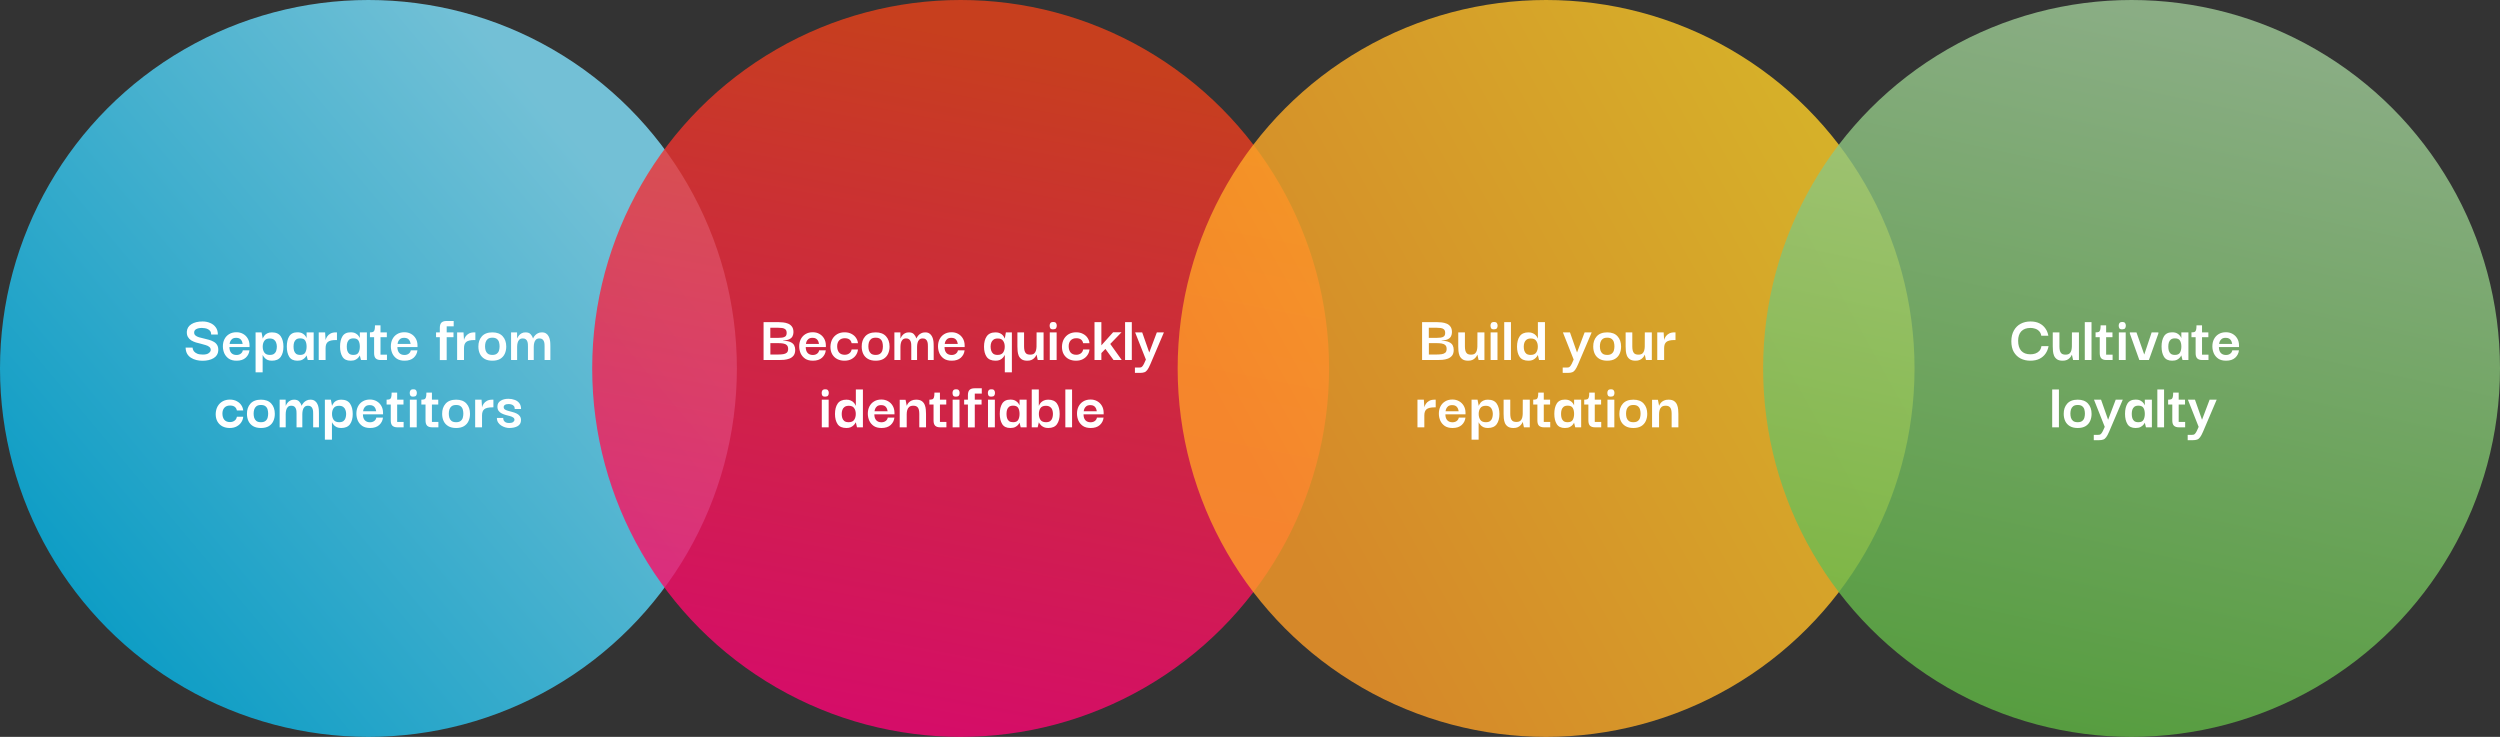 <svg class="object-fit hidden lg:block" viewBox="0 0 743 219" fill="none" xmlns="http://www.w3.org/2000/svg">
                                    <rect x="0" y="0" width="743" height="219" fill="#333333" stroke="none"/>
                                    <circle opacity="0.8" cx="109.5" cy="109.5" r="109.5" fill="url(#paint0_linear_1545_9022)"/>
                                    <path d="M60.166 107.22C59.553 107.22 58.947 107.147 58.346 107C57.76 106.853 57.227 106.627 56.746 106.32C56.267 106.013 55.886 105.613 55.606 105.12C55.327 104.613 55.18 104.007 55.166 103.3H57.227C57.227 103.367 57.253 103.513 57.306 103.74C57.36 103.953 57.48 104.187 57.666 104.44C57.867 104.693 58.173 104.913 58.587 105.1C59.013 105.287 59.587 105.38 60.306 105.38C61.093 105.38 61.673 105.233 62.047 104.94C62.433 104.647 62.627 104.333 62.627 104C62.627 103.627 62.493 103.333 62.227 103.12C61.973 102.893 61.627 102.713 61.187 102.58C60.76 102.433 60.286 102.3 59.767 102.18C59.26 102.06 58.746 101.927 58.227 101.78C57.72 101.62 57.253 101.413 56.827 101.16C56.413 100.893 56.087 100.553 55.846 100.14C55.606 99.727 55.5 99.2 55.526 98.56C55.593 97.613 56.047 96.873 56.886 96.34C57.727 95.807 58.84 95.54 60.227 95.54C61.026 95.54 61.767 95.687 62.447 95.98C63.14 96.26 63.693 96.687 64.106 97.26C64.533 97.82 64.746 98.54 64.746 99.42H62.767C62.767 99.007 62.673 98.673 62.486 98.42C62.3 98.153 62.06 97.953 61.767 97.82C61.486 97.673 61.187 97.58 60.867 97.54C60.547 97.487 60.26 97.46 60.007 97.46C59.34 97.46 58.786 97.573 58.346 97.8C57.92 98.027 57.706 98.36 57.706 98.8C57.693 99.173 57.82 99.473 58.087 99.7C58.353 99.927 58.706 100.107 59.147 100.24C59.587 100.373 60.066 100.493 60.587 100.6C61.106 100.707 61.627 100.84 62.147 101C62.666 101.147 63.14 101.347 63.566 101.6C63.993 101.84 64.326 102.173 64.567 102.6C64.806 103.013 64.906 103.553 64.867 104.22C64.813 105.167 64.353 105.907 63.486 106.44C62.62 106.96 61.513 107.22 60.166 107.22ZM70.32 107.2C69.374 107.2 68.6 107 68 106.6C67.414 106.187 66.974 105.667 66.68 105.04C66.4 104.4 66.254 103.727 66.24 103.02C66.227 102.193 66.38 101.46 66.7 100.82C67.034 100.167 67.5 99.66 68.1 99.3C68.714 98.927 69.434 98.74 70.26 98.74C70.994 98.74 71.647 98.9 72.22 99.22C72.807 99.54 73.274 99.993 73.62 100.58C73.967 101.153 74.147 101.833 74.16 102.62C74.16 102.647 74.16 102.72 74.16 102.84C74.16 102.96 74.16 103.06 74.16 103.14H68.18C68.18 103.9 68.367 104.487 68.74 104.9C69.114 105.3 69.627 105.5 70.28 105.5C70.787 105.5 71.207 105.373 71.54 105.12C71.887 104.867 72.094 104.533 72.16 104.12H74.14C74.047 104.987 73.674 105.72 73.02 106.32C72.367 106.907 71.467 107.2 70.32 107.2ZM68.24 102.22H72.12C72.107 102.127 72.074 101.98 72.02 101.78C71.98 101.58 71.894 101.373 71.76 101.16C71.64 100.947 71.454 100.767 71.2 100.62C70.947 100.473 70.62 100.4 70.22 100.4C69.687 100.4 69.28 100.513 69 100.74C68.734 100.953 68.54 101.207 68.42 101.5C68.314 101.78 68.254 102.02 68.24 102.22ZM80.819 107.2C80.312 107.2 79.885 107.127 79.538 106.98C79.205 106.82 78.932 106.633 78.719 106.42C78.519 106.207 78.365 106.013 78.258 105.84C78.165 105.667 78.112 105.567 78.099 105.54H78.058V110.66H75.959V98.78H77.739L78.079 100.58H78.118C78.132 100.54 78.178 100.427 78.258 100.24C78.352 100.053 78.492 99.847 78.678 99.62C78.879 99.393 79.152 99.2 79.499 99.04C79.845 98.867 80.278 98.78 80.799 98.78C82.025 98.78 82.905 99.173 83.439 99.96C83.972 100.747 84.239 101.773 84.239 103.04C84.239 104.307 83.965 105.32 83.418 106.08C82.872 106.827 82.005 107.2 80.819 107.2ZM80.198 105.48C80.758 105.48 81.185 105.367 81.478 105.14C81.785 104.9 81.992 104.593 82.099 104.22C82.219 103.833 82.278 103.433 82.278 103.02C82.278 102.607 82.212 102.22 82.079 101.86C81.959 101.487 81.745 101.187 81.439 100.96C81.132 100.72 80.705 100.6 80.159 100.6C79.412 100.6 78.879 100.833 78.558 101.3C78.239 101.753 78.079 102.327 78.079 103.02C78.079 103.74 78.245 104.333 78.579 104.8C78.912 105.253 79.452 105.48 80.198 105.48ZM88.382 107.2C87.249 107.2 86.442 106.813 85.962 106.04C85.482 105.267 85.242 104.253 85.242 103C85.242 101.733 85.482 100.713 85.962 99.94C86.456 99.153 87.262 98.76 88.382 98.76C89.022 98.76 89.529 98.873 89.902 99.1C90.276 99.313 90.556 99.553 90.742 99.82C90.929 100.087 91.042 100.287 91.082 100.42H91.122V98.78H93.222V107H91.462L91.122 105.66H91.082C91.042 105.78 90.922 105.967 90.722 106.22C90.536 106.46 90.249 106.687 89.862 106.9C89.489 107.1 88.996 107.2 88.382 107.2ZM89.222 105.48C89.969 105.48 90.469 105.247 90.722 104.78C90.989 104.3 91.122 103.713 91.122 103.02C91.122 102.287 90.989 101.693 90.722 101.24C90.456 100.787 89.956 100.56 89.222 100.56C88.702 100.56 88.296 100.673 88.002 100.9C87.722 101.127 87.522 101.427 87.402 101.8C87.296 102.16 87.242 102.567 87.242 103.02C87.242 103.473 87.296 103.887 87.402 104.26C87.522 104.633 87.722 104.933 88.002 105.16C88.296 105.373 88.702 105.48 89.222 105.48ZM94.725 107V98.78H96.625L96.765 101.06C96.845 100.713 96.998 100.367 97.225 100.02C97.465 99.66 97.791 99.367 98.205 99.14C98.631 98.9 99.178 98.78 99.845 98.78H100.145V101.06H99.845C98.698 101.06 97.898 101.247 97.445 101.62C96.991 101.98 96.765 102.593 96.765 103.46V107H94.725ZM104.203 107.2C103.069 107.2 102.263 106.813 101.783 106.04C101.303 105.267 101.063 104.253 101.063 103C101.063 101.733 101.303 100.713 101.783 99.94C102.276 99.153 103.083 98.76 104.203 98.76C104.843 98.76 105.349 98.873 105.723 99.1C106.096 99.313 106.376 99.553 106.563 99.82C106.749 100.087 106.863 100.287 106.903 100.42H106.943V98.78H109.043V107H107.283L106.943 105.66H106.903C106.863 105.78 106.743 105.967 106.543 106.22C106.356 106.46 106.069 106.687 105.683 106.9C105.309 107.1 104.816 107.2 104.203 107.2ZM105.043 105.48C105.789 105.48 106.289 105.247 106.543 104.78C106.809 104.3 106.943 103.713 106.943 103.02C106.943 102.287 106.809 101.693 106.543 101.24C106.276 100.787 105.776 100.56 105.043 100.56C104.523 100.56 104.116 100.673 103.823 100.9C103.543 101.127 103.343 101.427 103.223 101.8C103.116 102.16 103.063 102.567 103.063 103.02C103.063 103.473 103.116 103.887 103.223 104.26C103.343 104.633 103.543 104.933 103.823 105.16C104.116 105.373 104.523 105.48 105.043 105.48ZM113.145 107C112.492 107 111.998 106.84 111.665 106.52C111.345 106.2 111.185 105.68 111.185 104.96V100.22H109.945V98.78C110.332 98.78 110.632 98.74 110.845 98.66C111.058 98.58 111.212 98.393 111.305 98.1C111.398 97.807 111.445 97.333 111.445 96.68H113.085V98.78H114.965V100.22H113.085V105.4H115.005V107H113.145ZM120.242 107.2C119.295 107.2 118.522 107 117.922 106.6C117.335 106.187 116.895 105.667 116.602 105.04C116.322 104.4 116.175 103.727 116.162 103.02C116.149 102.193 116.302 101.46 116.622 100.82C116.955 100.167 117.422 99.66 118.022 99.3C118.635 98.927 119.355 98.74 120.182 98.74C120.915 98.74 121.569 98.9 122.142 99.22C122.729 99.54 123.195 99.993 123.542 100.58C123.889 101.153 124.069 101.833 124.082 102.62C124.082 102.647 124.082 102.72 124.082 102.84C124.082 102.96 124.082 103.06 124.082 103.14H118.102C118.102 103.9 118.289 104.487 118.662 104.9C119.035 105.3 119.549 105.5 120.202 105.5C120.709 105.5 121.129 105.373 121.462 105.12C121.809 104.867 122.015 104.533 122.082 104.12H124.062C123.969 104.987 123.595 105.72 122.942 106.32C122.289 106.907 121.389 107.2 120.242 107.2ZM118.162 102.22H122.042C122.029 102.127 121.995 101.98 121.942 101.78C121.902 101.58 121.815 101.373 121.682 101.16C121.562 100.947 121.375 100.767 121.122 100.62C120.869 100.473 120.542 100.4 120.142 100.4C119.609 100.4 119.202 100.513 118.922 100.74C118.655 100.953 118.462 101.207 118.342 101.5C118.235 101.78 118.175 102.02 118.162 102.22ZM130.716 107.02V100.22H129.596V98.78H130.716V97.44C130.716 96.72 130.876 96.2 131.196 95.88C131.529 95.56 132.023 95.4 132.676 95.4H134.836V96.98H132.756V98.78H134.776V100.22H132.756V107.02H130.716ZM135.858 107V98.78H137.758L137.898 101.06C137.978 100.713 138.131 100.367 138.358 100.02C138.598 99.66 138.924 99.367 139.338 99.14C139.764 98.9 140.311 98.78 140.978 98.78H141.278V101.06H140.978C139.831 101.06 139.031 101.247 138.578 101.62C138.124 101.98 137.898 102.593 137.898 103.46V107H135.858ZM146.337 107.2C145.403 107.2 144.63 107.02 144.017 106.66C143.403 106.3 142.943 105.807 142.637 105.18C142.33 104.54 142.177 103.813 142.177 103C142.163 101.773 142.503 100.767 143.197 99.98C143.903 99.18 144.95 98.78 146.337 98.78C147.683 98.78 148.703 99.167 149.397 99.94C150.103 100.713 150.457 101.733 150.457 103C150.457 103.787 150.31 104.5 150.017 105.14C149.723 105.78 149.27 106.287 148.657 106.66C148.043 107.02 147.27 107.2 146.337 107.2ZM146.337 105.48C146.923 105.48 147.37 105.353 147.677 105.1C147.997 104.847 148.21 104.527 148.317 104.14C148.423 103.74 148.477 103.34 148.477 102.94C148.477 102.527 148.423 102.12 148.317 101.72C148.21 101.32 147.997 100.993 147.677 100.74C147.37 100.487 146.923 100.36 146.337 100.36C145.737 100.36 145.277 100.493 144.957 100.76C144.65 101.013 144.437 101.34 144.317 101.74C144.21 102.127 144.157 102.527 144.157 102.94C144.157 103.34 144.21 103.74 144.317 104.14C144.437 104.527 144.65 104.847 144.957 105.1C145.277 105.353 145.737 105.48 146.337 105.48ZM151.89 107V98.78H153.67L153.69 100.56H153.73C153.744 100.507 153.797 100.393 153.89 100.22C153.984 100.033 154.124 99.833 154.31 99.62C154.497 99.393 154.744 99.2 155.05 99.04C155.357 98.867 155.737 98.78 156.19 98.78C156.857 98.78 157.357 98.96 157.69 99.32C158.024 99.667 158.264 100.08 158.41 100.56H158.45C158.464 100.507 158.517 100.393 158.61 100.22C158.717 100.033 158.87 99.833 159.07 99.62C159.284 99.393 159.55 99.2 159.87 99.04C160.19 98.867 160.584 98.78 161.05 98.78C161.57 98.78 161.99 98.893 162.31 99.12C162.63 99.333 162.877 99.613 163.05 99.96C163.237 100.293 163.364 100.653 163.43 101.04C163.51 101.427 163.55 101.8 163.55 102.16C163.564 102.507 163.57 102.793 163.57 103.02V107H161.85V103C161.85 102.8 161.844 102.567 161.83 102.3C161.817 102.02 161.764 101.753 161.67 101.5C161.577 101.233 161.424 101.013 161.21 100.84C160.997 100.667 160.704 100.58 160.33 100.58C159.864 100.58 159.51 100.707 159.27 100.96C159.03 101.2 158.864 101.513 158.77 101.9C158.677 102.273 158.63 102.667 158.63 103.08V107H156.91V103C156.91 102.8 156.904 102.567 156.89 102.3C156.877 102.02 156.824 101.753 156.73 101.5C156.637 101.233 156.484 101.013 156.27 100.84C156.057 100.667 155.764 100.58 155.39 100.58C154.924 100.58 154.57 100.707 154.33 100.96C154.09 101.2 153.924 101.513 153.83 101.9C153.737 102.273 153.69 102.667 153.69 103.08V107H151.89ZM68.263 127.2C67.489 127.2 66.789 127.047 66.162 126.74C65.536 126.42 65.036 125.953 64.662 125.34C64.289 124.713 64.103 123.953 64.103 123.06C64.129 122.167 64.323 121.4 64.683 120.76C65.056 120.12 65.549 119.627 66.162 119.28C66.789 118.933 67.502 118.76 68.302 118.76C69.116 118.76 69.809 118.92 70.382 119.24C70.969 119.547 71.422 119.953 71.743 120.46C72.062 120.953 72.243 121.467 72.282 122H70.403C70.203 121.013 69.522 120.52 68.362 120.52C67.642 120.52 67.082 120.74 66.683 121.18C66.296 121.62 66.103 122.193 66.103 122.9C66.103 123.673 66.289 124.293 66.662 124.76C67.049 125.213 67.616 125.44 68.362 125.44C68.869 125.44 69.309 125.307 69.683 125.04C70.069 124.773 70.309 124.38 70.403 123.86H72.282C72.243 124.433 72.056 124.973 71.722 125.48C71.403 125.987 70.949 126.4 70.362 126.72C69.789 127.04 69.089 127.2 68.263 127.2ZM77.558 127.2C76.624 127.2 75.851 127.02 75.237 126.66C74.624 126.3 74.164 125.807 73.858 125.18C73.551 124.54 73.397 123.813 73.397 123C73.384 121.773 73.724 120.767 74.418 119.98C75.124 119.18 76.171 118.78 77.558 118.78C78.904 118.78 79.924 119.167 80.618 119.94C81.324 120.713 81.677 121.733 81.677 123C81.677 123.787 81.531 124.5 81.237 125.14C80.944 125.78 80.491 126.287 79.877 126.66C79.264 127.02 78.491 127.2 77.558 127.2ZM77.558 125.48C78.144 125.48 78.591 125.353 78.897 125.1C79.218 124.847 79.431 124.527 79.537 124.14C79.644 123.74 79.698 123.34 79.698 122.94C79.698 122.527 79.644 122.12 79.537 121.72C79.431 121.32 79.218 120.993 78.897 120.74C78.591 120.487 78.144 120.36 77.558 120.36C76.957 120.36 76.498 120.493 76.177 120.76C75.871 121.013 75.657 121.34 75.537 121.74C75.431 122.127 75.377 122.527 75.377 122.94C75.377 123.34 75.431 123.74 75.537 124.14C75.657 124.527 75.871 124.847 76.177 125.1C76.498 125.353 76.957 125.48 77.558 125.48ZM83.111 127V118.78H84.891L84.911 120.56H84.951C84.964 120.507 85.018 120.393 85.111 120.22C85.204 120.033 85.344 119.833 85.531 119.62C85.718 119.393 85.964 119.2 86.271 119.04C86.578 118.867 86.958 118.78 87.411 118.78C88.078 118.78 88.578 118.96 88.911 119.32C89.244 119.667 89.484 120.08 89.631 120.56H89.671C89.684 120.507 89.738 120.393 89.831 120.22C89.938 120.033 90.091 119.833 90.291 119.62C90.504 119.393 90.771 119.2 91.091 119.04C91.411 118.867 91.804 118.78 92.271 118.78C92.791 118.78 93.211 118.893 93.531 119.12C93.851 119.333 94.098 119.613 94.271 119.96C94.458 120.293 94.584 120.653 94.651 121.04C94.731 121.427 94.771 121.8 94.771 122.16C94.784 122.507 94.791 122.793 94.791 123.02V127H93.071V123C93.071 122.8 93.064 122.567 93.051 122.3C93.038 122.02 92.984 121.753 92.891 121.5C92.798 121.233 92.644 121.013 92.431 120.84C92.218 120.667 91.924 120.58 91.551 120.58C91.084 120.58 90.731 120.707 90.491 120.96C90.251 121.2 90.084 121.513 89.991 121.9C89.898 122.273 89.851 122.667 89.851 123.08V127H88.131V123C88.131 122.8 88.124 122.567 88.111 122.3C88.098 122.02 88.044 121.753 87.951 121.5C87.858 121.233 87.704 121.013 87.491 120.84C87.278 120.667 86.984 120.58 86.611 120.58C86.144 120.58 85.791 120.707 85.551 120.96C85.311 121.2 85.144 121.513 85.051 121.9C84.958 122.273 84.911 122.667 84.911 123.08V127H83.111ZM101.414 127.2C100.908 127.2 100.481 127.127 100.134 126.98C99.801 126.82 99.528 126.633 99.314 126.42C99.114 126.207 98.961 126.013 98.854 125.84C98.761 125.667 98.708 125.567 98.694 125.54H98.654V130.66H96.554V118.78H98.334L98.674 120.58H98.714C98.728 120.54 98.774 120.427 98.854 120.24C98.948 120.053 99.088 119.847 99.274 119.62C99.474 119.393 99.748 119.2 100.094 119.04C100.441 118.867 100.874 118.78 101.394 118.78C102.621 118.78 103.501 119.173 104.034 119.96C104.568 120.747 104.834 121.773 104.834 123.04C104.834 124.307 104.561 125.32 104.014 126.08C103.468 126.827 102.601 127.2 101.414 127.2ZM100.794 125.48C101.354 125.48 101.781 125.367 102.074 125.14C102.381 124.9 102.588 124.593 102.694 124.22C102.814 123.833 102.874 123.433 102.874 123.02C102.874 122.607 102.808 122.22 102.674 121.86C102.554 121.487 102.341 121.187 102.034 120.96C101.728 120.72 101.301 120.6 100.754 120.6C100.008 120.6 99.474 120.833 99.154 121.3C98.834 121.753 98.674 122.327 98.674 123.02C98.674 123.74 98.841 124.333 99.174 124.8C99.508 125.253 100.048 125.48 100.794 125.48ZM109.998 127.2C109.051 127.2 108.278 127 107.678 126.6C107.091 126.187 106.651 125.667 106.358 125.04C106.078 124.4 105.931 123.727 105.918 123.02C105.905 122.193 106.058 121.46 106.378 120.82C106.711 120.167 107.178 119.66 107.778 119.3C108.391 118.927 109.111 118.74 109.938 118.74C110.671 118.74 111.325 118.9 111.898 119.22C112.485 119.54 112.951 119.993 113.298 120.58C113.645 121.153 113.825 121.833 113.838 122.62C113.838 122.647 113.838 122.72 113.838 122.84C113.838 122.96 113.838 123.06 113.838 123.14H107.858C107.858 123.9 108.045 124.487 108.418 124.9C108.791 125.3 109.305 125.5 109.958 125.5C110.465 125.5 110.885 125.373 111.218 125.12C111.565 124.867 111.771 124.533 111.838 124.12H113.818C113.725 124.987 113.351 125.72 112.698 126.32C112.045 126.907 111.145 127.2 109.998 127.2ZM107.918 122.22H111.798C111.785 122.127 111.751 121.98 111.698 121.78C111.658 121.58 111.571 121.373 111.438 121.16C111.318 120.947 111.131 120.767 110.878 120.62C110.625 120.473 110.298 120.4 109.898 120.4C109.365 120.4 108.958 120.513 108.678 120.74C108.411 120.953 108.218 121.207 108.098 121.5C107.991 121.78 107.931 122.02 107.918 122.22ZM118.096 127C117.443 127 116.95 126.84 116.616 126.52C116.296 126.2 116.136 125.68 116.136 124.96V120.22H114.896V118.78C115.283 118.78 115.583 118.74 115.796 118.66C116.01 118.58 116.163 118.393 116.256 118.1C116.35 117.807 116.396 117.333 116.396 116.68H118.036V118.78H119.916V120.22H118.036V125.4H119.956V127H118.096ZM122.85 117.88C122.41 117.893 122.117 117.793 121.97 117.58C121.837 117.353 121.77 117.087 121.77 116.78C121.77 116.487 121.843 116.233 121.99 116.02C122.137 115.807 122.423 115.7 122.85 115.7C123.263 115.7 123.537 115.807 123.67 116.02C123.817 116.233 123.89 116.487 123.89 116.78C123.89 117.087 123.817 117.347 123.67 117.56C123.537 117.76 123.263 117.867 122.85 117.88ZM121.81 127V118.78H123.85V127H121.81ZM128.428 127C127.775 127 127.282 126.84 126.948 126.52C126.628 126.2 126.468 125.68 126.468 124.96V120.22H125.228V118.78C125.615 118.78 125.915 118.74 126.128 118.66C126.342 118.58 126.495 118.393 126.588 118.1C126.682 117.807 126.728 117.333 126.728 116.68H128.368V118.78H130.248V120.22H128.368V125.4H130.288V127H128.428ZM135.565 127.2C134.632 127.2 133.859 127.02 133.245 126.66C132.632 126.3 132.172 125.807 131.865 125.18C131.559 124.54 131.405 123.813 131.405 123C131.392 121.773 131.732 120.767 132.425 119.98C133.132 119.18 134.179 118.78 135.565 118.78C136.912 118.78 137.932 119.167 138.625 119.94C139.332 120.713 139.685 121.733 139.685 123C139.685 123.787 139.539 124.5 139.245 125.14C138.952 125.78 138.499 126.287 137.885 126.66C137.272 127.02 136.499 127.2 135.565 127.2ZM135.565 125.48C136.152 125.48 136.599 125.353 136.905 125.1C137.225 124.847 137.439 124.527 137.545 124.14C137.652 123.74 137.705 123.34 137.705 122.94C137.705 122.527 137.652 122.12 137.545 121.72C137.439 121.32 137.225 120.993 136.905 120.74C136.599 120.487 136.152 120.36 135.565 120.36C134.965 120.36 134.505 120.493 134.185 120.76C133.879 121.013 133.665 121.34 133.545 121.74C133.439 122.127 133.385 122.527 133.385 122.94C133.385 123.34 133.439 123.74 133.545 124.14C133.665 124.527 133.879 124.847 134.185 125.1C134.505 125.353 134.965 125.48 135.565 125.48ZM141.219 127V118.78H143.119L143.259 121.06C143.339 120.713 143.492 120.367 143.719 120.02C143.959 119.66 144.286 119.367 144.699 119.14C145.126 118.9 145.672 118.78 146.339 118.78H146.639V121.06H146.339C145.192 121.06 144.392 121.247 143.939 121.62C143.486 121.98 143.259 122.593 143.259 123.46V127H141.219ZM151.337 127.2C150.99 127.2 150.603 127.14 150.177 127.02C149.763 126.9 149.363 126.72 148.977 126.48C148.603 126.24 148.29 125.933 148.037 125.56C147.797 125.173 147.677 124.72 147.677 124.2H149.557C149.557 124.227 149.563 124.32 149.577 124.48C149.59 124.627 149.643 124.8 149.737 125C149.843 125.187 150.017 125.353 150.257 125.5C150.497 125.647 150.843 125.72 151.297 125.72C151.83 125.72 152.23 125.627 152.497 125.44C152.763 125.24 152.897 125.013 152.897 124.76C152.897 124.467 152.77 124.24 152.517 124.08C152.277 123.907 151.963 123.767 151.577 123.66C151.19 123.553 150.777 123.447 150.337 123.34C149.91 123.22 149.503 123.067 149.117 122.88C148.743 122.693 148.437 122.44 148.197 122.12C147.957 121.787 147.837 121.36 147.837 120.84C147.837 120.08 148.143 119.507 148.757 119.12C149.37 118.72 150.15 118.52 151.097 118.52C151.763 118.52 152.383 118.627 152.957 118.84C153.53 119.04 153.99 119.367 154.337 119.82C154.683 120.26 154.857 120.84 154.857 121.56H152.977C152.99 121.147 152.897 120.84 152.697 120.64C152.51 120.427 152.27 120.28 151.977 120.2C151.697 120.12 151.423 120.08 151.157 120.08C150.677 120.08 150.31 120.167 150.057 120.34C149.817 120.5 149.697 120.713 149.697 120.98C149.697 121.287 149.817 121.527 150.057 121.7C150.31 121.86 150.63 121.993 151.017 122.1C151.417 122.207 151.83 122.32 152.257 122.44C152.697 122.547 153.11 122.693 153.497 122.88C153.897 123.067 154.217 123.32 154.457 123.64C154.71 123.947 154.837 124.36 154.837 124.88C154.837 125.667 154.51 126.253 153.857 126.64C153.217 127.013 152.377 127.2 151.337 127.2Z" fill="white"/>
                                    <circle opacity="0.8" cx="285.5" cy="109.5" r="109.5" fill="url(#paint1_linear_1545_9022)"/>
                                    <path d="M226.934 107V95.74H231.394C231.807 95.74 232.261 95.767 232.754 95.82C233.261 95.873 233.747 95.993 234.214 96.18C234.681 96.367 235.061 96.66 235.354 97.06C235.661 97.46 235.814 98.013 235.814 98.72C235.814 99.147 235.727 99.54 235.554 99.9C235.394 100.26 235.087 100.56 234.634 100.8C234.194 101.027 233.561 101.16 232.734 101.2V101.26C233.694 101.287 234.434 101.427 234.954 101.68C235.474 101.92 235.834 102.24 236.034 102.64C236.234 103.04 236.334 103.487 236.334 103.98C236.334 104.7 236.174 105.267 235.854 105.68C235.534 106.08 235.121 106.38 234.614 106.58C234.107 106.767 233.574 106.887 233.014 106.94C232.467 106.98 231.961 107 231.494 107H226.934ZM228.934 100.42H231.154C231.621 100.42 232.054 100.393 232.454 100.34C232.867 100.287 233.194 100.16 233.434 99.96C233.674 99.747 233.794 99.407 233.794 98.94C233.794 98.447 233.667 98.093 233.414 97.88C233.174 97.667 232.854 97.533 232.454 97.48C232.054 97.427 231.621 97.4 231.154 97.4H228.934V100.42ZM228.954 105.36H231.334C231.854 105.36 232.334 105.327 232.774 105.26C233.214 105.193 233.567 105.047 233.834 104.82C234.101 104.58 234.234 104.207 234.234 103.7C234.234 103.18 234.094 102.8 233.814 102.56C233.534 102.307 233.167 102.147 232.714 102.08C232.261 102.013 231.761 101.98 231.214 101.98H228.954V105.36ZM241.605 107.2C240.659 107.2 239.885 107 239.285 106.6C238.699 106.187 238.259 105.667 237.965 105.04C237.685 104.4 237.539 103.727 237.525 103.02C237.512 102.193 237.665 101.46 237.985 100.82C238.319 100.167 238.785 99.66 239.385 99.3C239.999 98.927 240.719 98.74 241.545 98.74C242.279 98.74 242.932 98.9 243.505 99.22C244.092 99.54 244.559 99.993 244.905 100.58C245.252 101.153 245.432 101.833 245.445 102.62C245.445 102.647 245.445 102.72 245.445 102.84C245.445 102.96 245.445 103.06 245.445 103.14H239.465C239.465 103.9 239.652 104.487 240.025 104.9C240.399 105.3 240.912 105.5 241.565 105.5C242.072 105.5 242.492 105.373 242.825 105.12C243.172 104.867 243.379 104.533 243.445 104.12H245.425C245.332 104.987 244.959 105.72 244.305 106.32C243.652 106.907 242.752 107.2 241.605 107.2ZM239.525 102.22H243.405C243.392 102.127 243.359 101.98 243.305 101.78C243.265 101.58 243.179 101.373 243.045 101.16C242.925 100.947 242.739 100.767 242.485 100.62C242.232 100.473 241.905 100.4 241.505 100.4C240.972 100.4 240.565 100.513 240.285 100.74C240.019 100.953 239.825 101.207 239.705 101.5C239.599 101.78 239.539 102.02 239.525 102.22ZM250.964 107.2C250.19 107.2 249.49 107.047 248.864 106.74C248.237 106.42 247.737 105.953 247.364 105.34C246.99 104.713 246.804 103.953 246.804 103.06C246.83 102.167 247.024 101.4 247.384 100.76C247.757 100.12 248.25 99.627 248.864 99.28C249.49 98.933 250.204 98.76 251.004 98.76C251.817 98.76 252.51 98.92 253.084 99.24C253.67 99.547 254.124 99.953 254.444 100.46C254.764 100.953 254.944 101.467 254.984 102H253.104C252.904 101.013 252.224 100.52 251.064 100.52C250.344 100.52 249.784 100.74 249.384 101.18C248.997 101.62 248.804 102.193 248.804 102.9C248.804 103.673 248.99 104.293 249.364 104.76C249.75 105.213 250.317 105.44 251.064 105.44C251.57 105.44 252.01 105.307 252.384 105.04C252.77 104.773 253.01 104.38 253.104 103.86H254.984C254.944 104.433 254.757 104.973 254.424 105.48C254.104 105.987 253.65 106.4 253.064 106.72C252.49 107.04 251.79 107.2 250.964 107.2ZM260.259 107.2C259.325 107.2 258.552 107.02 257.939 106.66C257.325 106.3 256.865 105.807 256.559 105.18C256.252 104.54 256.099 103.813 256.099 103C256.085 101.773 256.425 100.767 257.119 99.98C257.825 99.18 258.872 98.78 260.259 98.78C261.605 98.78 262.625 99.167 263.319 99.94C264.025 100.713 264.379 101.733 264.379 103C264.379 103.787 264.232 104.5 263.939 105.14C263.645 105.78 263.192 106.287 262.579 106.66C261.965 107.02 261.192 107.2 260.259 107.2ZM260.259 105.48C260.845 105.48 261.292 105.353 261.599 105.1C261.919 104.847 262.132 104.527 262.239 104.14C262.345 103.74 262.399 103.34 262.399 102.94C262.399 102.527 262.345 102.12 262.239 101.72C262.132 101.32 261.919 100.993 261.599 100.74C261.292 100.487 260.845 100.36 260.259 100.36C259.659 100.36 259.199 100.493 258.879 100.76C258.572 101.013 258.359 101.34 258.239 101.74C258.132 102.127 258.079 102.527 258.079 102.94C258.079 103.34 258.132 103.74 258.239 104.14C258.359 104.527 258.572 104.847 258.879 105.1C259.199 105.353 259.659 105.48 260.259 105.48ZM265.812 107V98.78H267.592L267.612 100.56H267.652C267.666 100.507 267.719 100.393 267.812 100.22C267.906 100.033 268.046 99.833 268.232 99.62C268.419 99.393 268.666 99.2 268.972 99.04C269.279 98.867 269.659 98.78 270.112 98.78C270.779 98.78 271.279 98.96 271.612 99.32C271.946 99.667 272.186 100.08 272.332 100.56H272.372C272.386 100.507 272.439 100.393 272.532 100.22C272.639 100.033 272.792 99.833 272.992 99.62C273.206 99.393 273.472 99.2 273.792 99.04C274.112 98.867 274.506 98.78 274.972 98.78C275.492 98.78 275.912 98.893 276.232 99.12C276.552 99.333 276.799 99.613 276.972 99.96C277.159 100.293 277.286 100.653 277.352 101.04C277.432 101.427 277.472 101.8 277.472 102.16C277.486 102.507 277.492 102.793 277.492 103.02V107H275.772V103C275.772 102.8 275.766 102.567 275.752 102.3C275.739 102.02 275.686 101.753 275.592 101.5C275.499 101.233 275.346 101.013 275.132 100.84C274.919 100.667 274.626 100.58 274.252 100.58C273.786 100.58 273.432 100.707 273.192 100.96C272.952 101.2 272.786 101.513 272.692 101.9C272.599 102.273 272.552 102.667 272.552 103.08V107H270.832V103C270.832 102.8 270.826 102.567 270.812 102.3C270.799 102.02 270.746 101.753 270.652 101.5C270.559 101.233 270.406 101.013 270.192 100.84C269.979 100.667 269.686 100.58 269.312 100.58C268.846 100.58 268.492 100.707 268.252 100.96C268.012 101.2 267.846 101.513 267.752 101.9C267.659 102.273 267.612 102.667 267.612 103.08V107H265.812ZM282.855 107.2C281.909 107.2 281.135 107 280.535 106.6C279.949 106.187 279.509 105.667 279.215 105.04C278.935 104.4 278.789 103.727 278.775 103.02C278.762 102.193 278.915 101.46 279.235 100.82C279.569 100.167 280.035 99.66 280.635 99.3C281.249 98.927 281.969 98.74 282.795 98.74C283.529 98.74 284.182 98.9 284.755 99.22C285.342 99.54 285.809 99.993 286.155 100.58C286.502 101.153 286.682 101.833 286.695 102.62C286.695 102.647 286.695 102.72 286.695 102.84C286.695 102.96 286.695 103.06 286.695 103.14H280.715C280.715 103.9 280.902 104.487 281.275 104.9C281.649 105.3 282.162 105.5 282.815 105.5C283.322 105.5 283.742 105.373 284.075 105.12C284.422 104.867 284.629 104.533 284.695 104.12H286.675C286.582 104.987 286.209 105.72 285.555 106.32C284.902 106.907 284.002 107.2 282.855 107.2ZM280.775 102.22H284.655C284.642 102.127 284.609 101.98 284.555 101.78C284.515 101.58 284.429 101.373 284.295 101.16C284.175 100.947 283.989 100.767 283.735 100.62C283.482 100.473 283.155 100.4 282.755 100.4C282.222 100.4 281.815 100.513 281.535 100.74C281.269 100.953 281.075 101.207 280.955 101.5C280.849 101.78 280.789 102.02 280.775 102.22ZM295.889 107.2C294.676 107.2 293.796 106.827 293.249 106.08C292.716 105.32 292.449 104.307 292.449 103.04C292.449 101.76 292.716 100.733 293.249 99.96C293.796 99.173 294.676 98.78 295.889 98.78C296.409 98.78 296.842 98.867 297.189 99.04C297.536 99.2 297.809 99.393 298.009 99.62C298.209 99.847 298.349 100.053 298.429 100.24C298.522 100.427 298.576 100.54 298.589 100.58H298.629L298.949 98.78H300.729V110.66H298.629V105.54H298.589C298.576 105.567 298.516 105.667 298.409 105.84C298.316 106.013 298.162 106.207 297.949 106.42C297.749 106.633 297.476 106.82 297.129 106.98C296.796 107.127 296.382 107.2 295.889 107.2ZM296.489 105.48C297.236 105.48 297.776 105.253 298.109 104.8C298.442 104.333 298.609 103.74 298.609 103.02C298.609 102.327 298.449 101.753 298.129 101.3C297.822 100.833 297.296 100.6 296.549 100.6C295.989 100.6 295.556 100.72 295.249 100.96C294.942 101.187 294.722 101.487 294.589 101.86C294.469 102.22 294.409 102.607 294.409 103.02C294.409 103.433 294.469 103.833 294.589 104.22C294.709 104.593 294.916 104.9 295.209 105.14C295.516 105.367 295.942 105.48 296.489 105.48ZM305.313 107.2C304.593 107.2 304.033 107.06 303.633 106.78C303.233 106.5 302.94 106.14 302.753 105.7C302.58 105.26 302.473 104.8 302.433 104.32C302.393 103.827 302.373 103.38 302.373 102.98V98.78H304.353V102.98C304.353 103.393 304.393 103.787 304.473 104.16C304.553 104.533 304.72 104.833 304.973 105.06C305.24 105.287 305.64 105.4 306.173 105.4C306.693 105.4 307.086 105.287 307.353 105.06C307.62 104.82 307.8 104.52 307.893 104.16C307.986 103.8 308.04 103.427 308.053 103.04L308.073 98.78H310.153V107H308.413L308.073 105.44H308.033C308.006 105.52 307.94 105.653 307.833 105.84C307.726 106.027 307.566 106.227 307.353 106.44C307.153 106.653 306.886 106.833 306.553 106.98C306.22 107.127 305.806 107.2 305.313 107.2ZM313.032 97.88C312.592 97.893 312.298 97.793 312.152 97.58C312.018 97.353 311.952 97.087 311.952 96.78C311.952 96.487 312.025 96.233 312.172 96.02C312.318 95.807 312.605 95.7 313.032 95.7C313.445 95.7 313.718 95.807 313.852 96.02C313.998 96.233 314.072 96.487 314.072 96.78C314.072 97.087 313.998 97.347 313.852 97.56C313.718 97.76 313.445 97.867 313.032 97.88ZM311.992 107V98.78H314.032V107H311.992ZM319.772 107.2C318.999 107.2 318.299 107.047 317.672 106.74C317.046 106.42 316.546 105.953 316.172 105.34C315.799 104.713 315.612 103.953 315.612 103.06C315.639 102.167 315.832 101.4 316.192 100.76C316.566 100.12 317.059 99.627 317.672 99.28C318.299 98.933 319.012 98.76 319.812 98.76C320.626 98.76 321.319 98.92 321.892 99.24C322.479 99.547 322.932 99.953 323.252 100.46C323.572 100.953 323.752 101.467 323.792 102H321.912C321.712 101.013 321.032 100.52 319.872 100.52C319.152 100.52 318.592 100.74 318.192 101.18C317.806 101.62 317.612 102.193 317.612 102.9C317.612 103.673 317.799 104.293 318.172 104.76C318.559 105.213 319.126 105.44 319.872 105.44C320.379 105.44 320.819 105.307 321.192 105.04C321.579 104.773 321.819 104.38 321.912 103.86H323.792C323.752 104.433 323.566 104.973 323.232 105.48C322.912 105.987 322.459 106.4 321.872 106.72C321.299 107.04 320.599 107.2 319.772 107.2ZM327.327 107H325.287V95.74H327.327V102.64L330.827 98.74H333.327L329.967 102.22L333.387 107H330.947L328.527 103.7L327.327 104.94V107ZM334.372 107V95.74H336.372V107H334.372ZM337.298 110.82V109.24H338.558C338.758 109.24 338.931 109.22 339.078 109.18C339.225 109.14 339.371 109.033 339.518 108.86C339.665 108.7 339.831 108.433 340.018 108.06L340.558 106.86L337.358 98.78H339.458L341.558 104.76L343.818 98.78H345.918L341.878 108.26C341.558 109.007 341.265 109.56 340.998 109.92C340.731 110.293 340.431 110.533 340.098 110.64C339.778 110.76 339.365 110.82 338.858 110.82H337.298ZM245.278 117.88C244.838 117.893 244.544 117.793 244.398 117.58C244.264 117.353 244.198 117.087 244.198 116.78C244.198 116.487 244.271 116.233 244.418 116.02C244.564 115.807 244.851 115.7 245.278 115.7C245.691 115.7 245.964 115.807 246.098 116.02C246.244 116.233 246.318 116.487 246.318 116.78C246.318 117.087 246.244 117.347 246.098 117.56C245.964 117.76 245.691 117.867 245.278 117.88ZM244.238 127V118.78H246.278V127H244.238ZM251.558 127.2C250.332 127.2 249.458 126.82 248.938 126.06C248.418 125.287 248.158 124.28 248.158 123.04C248.158 121.747 248.425 120.713 248.958 119.94C249.492 119.167 250.358 118.78 251.558 118.78C252.078 118.78 252.512 118.867 252.858 119.04C253.218 119.2 253.498 119.393 253.698 119.62C253.912 119.847 254.065 120.053 254.158 120.24C254.252 120.427 254.305 120.54 254.318 120.58H254.358V115.74H256.458V127H254.698L254.358 125.54H254.318C254.305 125.567 254.245 125.667 254.138 125.84C254.045 126.013 253.885 126.207 253.658 126.42C253.445 126.633 253.165 126.82 252.818 126.98C252.472 127.127 252.052 127.2 251.558 127.2ZM252.218 125.48C252.978 125.48 253.518 125.253 253.838 124.8C254.172 124.333 254.338 123.74 254.338 123.02C254.338 122.327 254.178 121.753 253.858 121.3C253.552 120.833 253.025 120.6 252.278 120.6C251.732 120.6 251.298 120.72 250.978 120.96C250.672 121.187 250.458 121.487 250.338 121.86C250.218 122.22 250.158 122.607 250.158 123.02C250.158 123.433 250.212 123.833 250.318 124.22C250.438 124.593 250.645 124.9 250.938 125.14C251.245 125.367 251.672 125.48 252.218 125.48ZM261.996 127.2C261.049 127.2 260.276 127 259.676 126.6C259.089 126.187 258.649 125.667 258.356 125.04C258.076 124.4 257.929 123.727 257.916 123.02C257.903 122.193 258.056 121.46 258.376 120.82C258.709 120.167 259.176 119.66 259.776 119.3C260.389 118.927 261.109 118.74 261.936 118.74C262.669 118.74 263.323 118.9 263.896 119.22C264.483 119.54 264.949 119.993 265.296 120.58C265.643 121.153 265.823 121.833 265.836 122.62C265.836 122.647 265.836 122.72 265.836 122.84C265.836 122.96 265.836 123.06 265.836 123.14H259.856C259.856 123.9 260.043 124.487 260.416 124.9C260.789 125.3 261.303 125.5 261.956 125.5C262.463 125.5 262.883 125.373 263.216 125.12C263.563 124.867 263.769 124.533 263.836 124.12H265.816C265.723 124.987 265.349 125.72 264.696 126.32C264.043 126.907 263.143 127.2 261.996 127.2ZM259.916 122.22H263.796C263.783 122.127 263.749 121.98 263.696 121.78C263.656 121.58 263.569 121.373 263.436 121.16C263.316 120.947 263.129 120.767 262.876 120.62C262.623 120.473 262.296 120.4 261.896 120.4C261.363 120.4 260.956 120.513 260.676 120.74C260.409 120.953 260.216 121.207 260.096 121.5C259.989 121.78 259.929 122.02 259.916 122.22ZM267.394 127V118.82H269.134L269.474 120.56H269.514C269.528 120.52 269.574 120.413 269.654 120.24C269.748 120.053 269.894 119.847 270.094 119.62C270.308 119.393 270.588 119.2 270.934 119.04C271.294 118.867 271.741 118.78 272.274 118.78C273.008 118.78 273.574 118.927 273.974 119.22C274.374 119.513 274.661 119.887 274.834 120.34C275.008 120.78 275.114 121.24 275.154 121.72C275.194 122.2 275.214 122.633 275.214 123.02V127H273.214V123C273.214 122.56 273.174 122.16 273.094 121.8C273.014 121.427 272.841 121.133 272.574 120.92C272.321 120.693 271.941 120.58 271.434 120.58C270.901 120.58 270.494 120.7 270.214 120.94C269.934 121.18 269.741 121.493 269.634 121.88C269.528 122.253 269.474 122.653 269.474 123.08V127H267.394ZM279.411 127C278.757 127 278.264 126.84 277.931 126.52C277.611 126.2 277.451 125.68 277.451 124.96V120.22H276.211V118.78C276.597 118.78 276.897 118.74 277.111 118.66C277.324 118.58 277.477 118.393 277.571 118.1C277.664 117.807 277.711 117.333 277.711 116.68H279.351V118.78H281.231V120.22H279.351V125.4H281.271V127H279.411ZM284.164 117.88C283.724 117.893 283.431 117.793 283.284 117.58C283.151 117.353 283.084 117.087 283.084 116.78C283.084 116.487 283.158 116.233 283.304 116.02C283.451 115.807 283.738 115.7 284.164 115.7C284.578 115.7 284.851 115.807 284.984 116.02C285.131 116.233 285.204 116.487 285.204 116.78C285.204 117.087 285.131 117.347 284.984 117.56C284.851 117.76 284.578 117.867 284.164 117.88ZM283.124 127V118.78H285.164V127H283.124ZM287.665 127.02V120.22H286.545V118.78H287.665V117.44C287.665 116.72 287.825 116.2 288.145 115.88C288.478 115.56 288.972 115.4 289.625 115.4H291.785V116.98H289.705V118.78H291.725V120.22H289.705V127.02H287.665ZM294.672 117.88C294.232 117.893 293.939 117.793 293.792 117.58C293.659 117.353 293.592 117.087 293.592 116.78C293.592 116.487 293.666 116.233 293.812 116.02C293.959 115.807 294.246 115.7 294.672 115.7C295.086 115.7 295.359 115.807 295.492 116.02C295.639 116.233 295.712 116.487 295.712 116.78C295.712 117.087 295.639 117.347 295.492 117.56C295.359 117.76 295.086 117.867 294.672 117.88ZM293.632 127V118.78H295.672V127H293.632ZM300.273 127.2C299.14 127.2 298.333 126.813 297.853 126.04C297.373 125.267 297.133 124.253 297.133 123C297.133 121.733 297.373 120.713 297.853 119.94C298.346 119.153 299.153 118.76 300.273 118.76C300.913 118.76 301.42 118.873 301.793 119.1C302.166 119.313 302.446 119.553 302.633 119.82C302.82 120.087 302.933 120.287 302.973 120.42H303.013V118.78H305.113V127H303.353L303.013 125.66H302.973C302.933 125.78 302.813 125.967 302.613 126.22C302.426 126.46 302.14 126.687 301.753 126.9C301.38 127.1 300.886 127.2 300.273 127.2ZM301.113 125.48C301.86 125.48 302.36 125.247 302.613 124.78C302.88 124.3 303.013 123.713 303.013 123.02C303.013 122.287 302.88 121.693 302.613 121.24C302.346 120.787 301.846 120.56 301.113 120.56C300.593 120.56 300.186 120.673 299.893 120.9C299.613 121.127 299.413 121.427 299.293 121.8C299.186 122.16 299.133 122.567 299.133 123.02C299.133 123.473 299.186 123.887 299.293 124.26C299.413 124.633 299.613 124.933 299.893 125.16C300.186 125.373 300.593 125.48 301.113 125.48ZM311.535 127.2C311.042 127.2 310.622 127.127 310.275 126.98C309.929 126.82 309.642 126.633 309.415 126.42C309.202 126.207 309.042 126.013 308.935 125.84C308.842 125.667 308.789 125.567 308.775 125.54H308.735L308.395 127H306.635V115.74H308.735V120.58H308.775C308.789 120.54 308.842 120.427 308.935 120.24C309.029 120.053 309.175 119.847 309.375 119.62C309.589 119.393 309.869 119.2 310.215 119.04C310.575 118.867 311.015 118.78 311.535 118.78C312.735 118.78 313.602 119.167 314.135 119.94C314.669 120.713 314.935 121.747 314.935 123.04C314.935 124.293 314.669 125.3 314.135 126.06C313.615 126.82 312.749 127.2 311.535 127.2ZM310.875 125.48C311.422 125.48 311.842 125.367 312.135 125.14C312.442 124.9 312.649 124.593 312.755 124.22C312.875 123.833 312.935 123.433 312.935 123.02C312.935 122.607 312.875 122.22 312.755 121.86C312.635 121.487 312.415 121.187 312.095 120.96C311.789 120.72 311.362 120.6 310.815 120.6C310.069 120.6 309.535 120.833 309.215 121.3C308.909 121.753 308.755 122.327 308.755 123.02C308.755 123.74 308.915 124.333 309.235 124.8C309.569 125.253 310.115 125.48 310.875 125.48ZM316.618 127V115.74H318.618V127H316.618ZM324.164 127.2C323.217 127.2 322.444 127 321.844 126.6C321.257 126.187 320.817 125.667 320.524 125.04C320.244 124.4 320.097 123.727 320.084 123.02C320.071 122.193 320.224 121.46 320.544 120.82C320.877 120.167 321.344 119.66 321.944 119.3C322.557 118.927 323.277 118.74 324.104 118.74C324.837 118.74 325.491 118.9 326.064 119.22C326.651 119.54 327.117 119.993 327.464 120.58C327.811 121.153 327.991 121.833 328.004 122.62C328.004 122.647 328.004 122.72 328.004 122.84C328.004 122.96 328.004 123.06 328.004 123.14H322.024C322.024 123.9 322.211 124.487 322.584 124.9C322.957 125.3 323.471 125.5 324.124 125.5C324.631 125.5 325.051 125.373 325.384 125.12C325.731 124.867 325.937 124.533 326.004 124.12H327.984C327.891 124.987 327.517 125.72 326.864 126.32C326.211 126.907 325.311 127.2 324.164 127.2ZM322.084 122.22H325.964C325.951 122.127 325.917 121.98 325.864 121.78C325.824 121.58 325.737 121.373 325.604 121.16C325.484 120.947 325.297 120.767 325.044 120.62C324.791 120.473 324.464 120.4 324.064 120.4C323.531 120.4 323.124 120.513 322.844 120.74C322.577 120.953 322.384 121.207 322.264 121.5C322.157 121.78 322.097 122.02 322.084 122.22Z" fill="white"/>
                                    <circle opacity="0.8" cx="459.5" cy="109.5" r="109.5" fill="url(#paint2_linear_1545_9022)"/>
                                    <path d="M422.643 107V95.74H427.103C427.516 95.74 427.97 95.767 428.463 95.82C428.97 95.873 429.456 95.993 429.923 96.18C430.39 96.367 430.77 96.66 431.063 97.06C431.37 97.46 431.523 98.013 431.523 98.72C431.523 99.147 431.436 99.54 431.263 99.9C431.103 100.26 430.796 100.56 430.343 100.8C429.903 101.027 429.27 101.16 428.443 101.2V101.26C429.403 101.287 430.143 101.427 430.663 101.68C431.183 101.92 431.543 102.24 431.743 102.64C431.943 103.04 432.043 103.487 432.043 103.98C432.043 104.7 431.883 105.267 431.563 105.68C431.243 106.08 430.83 106.38 430.323 106.58C429.816 106.767 429.283 106.887 428.723 106.94C428.176 106.98 427.67 107 427.203 107H422.643ZM424.643 100.42H426.863C427.33 100.42 427.763 100.393 428.163 100.34C428.576 100.287 428.903 100.16 429.143 99.96C429.383 99.747 429.503 99.407 429.503 98.94C429.503 98.447 429.376 98.093 429.123 97.88C428.883 97.667 428.563 97.533 428.163 97.48C427.763 97.427 427.33 97.4 426.863 97.4H424.643V100.42ZM424.663 105.36H427.043C427.563 105.36 428.043 105.327 428.483 105.26C428.923 105.193 429.276 105.047 429.543 104.82C429.81 104.58 429.943 104.207 429.943 103.7C429.943 103.18 429.803 102.8 429.523 102.56C429.243 102.307 428.876 102.147 428.423 102.08C427.97 102.013 427.47 101.98 426.923 101.98H424.663V105.36ZM436.334 107.2C435.614 107.2 435.054 107.06 434.654 106.78C434.254 106.5 433.961 106.14 433.774 105.7C433.601 105.26 433.494 104.8 433.454 104.32C433.414 103.827 433.394 103.38 433.394 102.98V98.78H435.374V102.98C435.374 103.393 435.414 103.787 435.494 104.16C435.574 104.533 435.741 104.833 435.994 105.06C436.261 105.287 436.661 105.4 437.194 105.4C437.714 105.4 438.108 105.287 438.374 105.06C438.641 104.82 438.821 104.52 438.914 104.16C439.008 103.8 439.061 103.427 439.074 103.04L439.094 98.78H441.174V107H439.434L439.094 105.44H439.054C439.028 105.52 438.961 105.653 438.854 105.84C438.748 106.027 438.588 106.227 438.374 106.44C438.174 106.653 437.908 106.833 437.574 106.98C437.241 107.127 436.828 107.2 436.334 107.2ZM444.053 97.88C443.613 97.893 443.32 97.793 443.173 97.58C443.04 97.353 442.973 97.087 442.973 96.78C442.973 96.487 443.046 96.233 443.193 96.02C443.34 95.807 443.626 95.7 444.053 95.7C444.466 95.7 444.74 95.807 444.873 96.02C445.02 96.233 445.093 96.487 445.093 96.78C445.093 97.087 445.02 97.347 444.873 97.56C444.74 97.76 444.466 97.867 444.053 97.88ZM443.013 107V98.78H445.053V107H443.013ZM447.054 107V95.74H449.054V107H447.054ZM454.26 107.2C453.033 107.2 452.16 106.82 451.64 106.06C451.12 105.287 450.86 104.28 450.86 103.04C450.86 101.747 451.126 100.713 451.66 99.94C452.193 99.167 453.06 98.78 454.26 98.78C454.78 98.78 455.213 98.867 455.56 99.04C455.92 99.2 456.2 99.393 456.4 99.62C456.613 99.847 456.766 100.053 456.86 100.24C456.953 100.427 457.006 100.54 457.02 100.58H457.06V95.74H459.16V107H457.4L457.06 105.54H457.02C457.006 105.567 456.946 105.667 456.84 105.84C456.746 106.013 456.586 106.207 456.36 106.42C456.146 106.633 455.866 106.82 455.52 106.98C455.173 107.127 454.753 107.2 454.26 107.2ZM454.92 105.48C455.68 105.48 456.22 105.253 456.54 104.8C456.873 104.333 457.04 103.74 457.04 103.02C457.04 102.327 456.88 101.753 456.56 101.3C456.253 100.833 455.726 100.6 454.98 100.6C454.433 100.6 454 100.72 453.68 100.96C453.373 101.187 453.16 101.487 453.04 101.86C452.92 102.22 452.86 102.607 452.86 103.02C452.86 103.433 452.913 103.833 453.02 104.22C453.14 104.593 453.346 104.9 453.64 105.14C453.946 105.367 454.373 105.48 454.92 105.48ZM464.433 110.82V109.24H465.693C465.893 109.24 466.066 109.22 466.213 109.18C466.359 109.14 466.506 109.033 466.653 108.86C466.799 108.7 466.966 108.433 467.153 108.06L467.693 106.86L464.493 98.78H466.593L468.693 104.76L470.953 98.78H473.053L469.013 108.26C468.693 109.007 468.399 109.56 468.133 109.92C467.866 110.293 467.566 110.533 467.233 110.64C466.913 110.76 466.499 110.82 465.993 110.82H464.433ZM477.667 107.2C476.734 107.2 475.96 107.02 475.347 106.66C474.734 106.3 474.274 105.807 473.967 105.18C473.66 104.54 473.507 103.813 473.507 103C473.494 101.773 473.834 100.767 474.527 99.98C475.234 99.18 476.28 98.78 477.667 98.78C479.014 98.78 480.034 99.167 480.727 99.94C481.434 100.713 481.787 101.733 481.787 103C481.787 103.787 481.64 104.5 481.347 105.14C481.054 105.78 480.6 106.287 479.987 106.66C479.374 107.02 478.6 107.2 477.667 107.2ZM477.667 105.48C478.254 105.48 478.7 105.353 479.007 105.1C479.327 104.847 479.54 104.527 479.647 104.14C479.754 103.74 479.807 103.34 479.807 102.94C479.807 102.527 479.754 102.12 479.647 101.72C479.54 101.32 479.327 100.993 479.007 100.74C478.7 100.487 478.254 100.36 477.667 100.36C477.067 100.36 476.607 100.493 476.287 100.76C475.98 101.013 475.767 101.34 475.647 101.74C475.54 102.127 475.487 102.527 475.487 102.94C475.487 103.34 475.54 103.74 475.647 104.14C475.767 104.527 475.98 104.847 476.287 105.1C476.607 105.353 477.067 105.48 477.667 105.48ZM486.08 107.2C485.36 107.2 484.8 107.06 484.4 106.78C484 106.5 483.707 106.14 483.52 105.7C483.347 105.26 483.24 104.8 483.2 104.32C483.16 103.827 483.14 103.38 483.14 102.98V98.78H485.12V102.98C485.12 103.393 485.16 103.787 485.24 104.16C485.32 104.533 485.487 104.833 485.74 105.06C486.007 105.287 486.407 105.4 486.94 105.4C487.46 105.4 487.854 105.287 488.12 105.06C488.387 104.82 488.567 104.52 488.66 104.16C488.754 103.8 488.807 103.427 488.82 103.04L488.84 98.78H490.92V107H489.18L488.84 105.44H488.8C488.774 105.52 488.707 105.653 488.6 105.84C488.494 106.027 488.334 106.227 488.12 106.44C487.92 106.653 487.654 106.833 487.32 106.98C486.987 107.127 486.574 107.2 486.08 107.2ZM492.539 107V98.78H494.439L494.579 101.06C494.659 100.713 494.813 100.367 495.039 100.02C495.279 99.66 495.606 99.367 496.019 99.14C496.446 98.9 496.993 98.78 497.659 98.78H497.959V101.06H497.659C496.513 101.06 495.713 101.247 495.259 101.62C494.806 101.98 494.579 102.593 494.579 103.46V107H492.539ZM421.27 127V118.78H423.17L423.31 121.06C423.39 120.713 423.543 120.367 423.77 120.02C424.01 119.66 424.336 119.367 424.75 119.14C425.176 118.9 425.723 118.78 426.39 118.78H426.69V121.06H426.39C425.243 121.06 424.443 121.247 423.99 121.62C423.536 121.98 423.31 122.593 423.31 123.46V127H421.27ZM431.709 127.2C430.762 127.2 429.989 127 429.389 126.6C428.802 126.187 428.362 125.667 428.069 125.04C427.789 124.4 427.642 123.727 427.629 123.02C427.616 122.193 427.769 121.46 428.089 120.82C428.422 120.167 428.889 119.66 429.489 119.3C430.102 118.927 430.822 118.74 431.649 118.74C432.382 118.74 433.036 118.9 433.609 119.22C434.196 119.54 434.662 119.993 435.009 120.58C435.356 121.153 435.536 121.833 435.549 122.62C435.549 122.647 435.549 122.72 435.549 122.84C435.549 122.96 435.549 123.06 435.549 123.14H429.569C429.569 123.9 429.756 124.487 430.129 124.9C430.502 125.3 431.016 125.5 431.669 125.5C432.176 125.5 432.596 125.373 432.929 125.12C433.276 124.867 433.482 124.533 433.549 124.12H435.529C435.436 124.987 435.062 125.72 434.409 126.32C433.756 126.907 432.856 127.2 431.709 127.2ZM429.629 122.22H433.509C433.496 122.127 433.462 121.98 433.409 121.78C433.369 121.58 433.282 121.373 433.149 121.16C433.029 120.947 432.842 120.767 432.589 120.62C432.336 120.473 432.009 120.4 431.609 120.4C431.076 120.4 430.669 120.513 430.389 120.74C430.122 120.953 429.929 121.207 429.809 121.5C429.702 121.78 429.642 122.02 429.629 122.22ZM442.207 127.2C441.701 127.2 441.274 127.127 440.927 126.98C440.594 126.82 440.321 126.633 440.107 126.42C439.907 126.207 439.754 126.013 439.647 125.84C439.554 125.667 439.501 125.567 439.487 125.54H439.447V130.66H437.347V118.78H439.127L439.467 120.58H439.507C439.521 120.54 439.567 120.427 439.647 120.24C439.741 120.053 439.881 119.847 440.067 119.62C440.267 119.393 440.541 119.2 440.887 119.04C441.234 118.867 441.667 118.78 442.187 118.78C443.414 118.78 444.294 119.173 444.827 119.96C445.361 120.747 445.627 121.773 445.627 123.04C445.627 124.307 445.354 125.32 444.807 126.08C444.261 126.827 443.394 127.2 442.207 127.2ZM441.587 125.48C442.147 125.48 442.574 125.367 442.867 125.14C443.174 124.9 443.381 124.593 443.487 124.22C443.607 123.833 443.667 123.433 443.667 123.02C443.667 122.607 443.601 122.22 443.467 121.86C443.347 121.487 443.134 121.187 442.827 120.96C442.521 120.72 442.094 120.6 441.547 120.6C440.801 120.6 440.267 120.833 439.947 121.3C439.627 121.753 439.467 122.327 439.467 123.02C439.467 123.74 439.634 124.333 439.967 124.8C440.301 125.253 440.841 125.48 441.587 125.48ZM449.811 127.2C449.091 127.2 448.531 127.06 448.131 126.78C447.731 126.5 447.438 126.14 447.251 125.7C447.078 125.26 446.971 124.8 446.931 124.32C446.891 123.827 446.871 123.38 446.871 122.98V118.78H448.851V122.98C448.851 123.393 448.891 123.787 448.971 124.16C449.051 124.533 449.218 124.833 449.471 125.06C449.738 125.287 450.138 125.4 450.671 125.4C451.191 125.4 451.584 125.287 451.851 125.06C452.118 124.82 452.298 124.52 452.391 124.16C452.484 123.8 452.538 123.427 452.551 123.04L452.571 118.78H454.651V127H452.911L452.571 125.44H452.531C452.504 125.52 452.438 125.653 452.331 125.84C452.224 126.027 452.064 126.227 451.851 126.44C451.651 126.653 451.384 126.833 451.051 126.98C450.718 127.127 450.304 127.2 449.811 127.2ZM458.87 127C458.216 127 457.723 126.84 457.39 126.52C457.07 126.2 456.91 125.68 456.91 124.96V120.22H455.67V118.78C456.056 118.78 456.356 118.74 456.57 118.66C456.783 118.58 456.936 118.393 457.03 118.1C457.123 117.807 457.17 117.333 457.17 116.68H458.81V118.78H460.69V120.22H458.81V125.4H460.73V127H458.87ZM465.083 127.2C463.95 127.2 463.143 126.813 462.663 126.04C462.183 125.267 461.943 124.253 461.943 123C461.943 121.733 462.183 120.713 462.663 119.94C463.157 119.153 463.963 118.76 465.083 118.76C465.723 118.76 466.23 118.873 466.603 119.1C466.977 119.313 467.257 119.553 467.443 119.82C467.63 120.087 467.743 120.287 467.783 120.42H467.823V118.78H469.923V127H468.163L467.823 125.66H467.783C467.743 125.78 467.623 125.967 467.423 126.22C467.237 126.46 466.95 126.687 466.563 126.9C466.19 127.1 465.697 127.2 465.083 127.2ZM465.923 125.48C466.67 125.48 467.17 125.247 467.423 124.78C467.69 124.3 467.823 123.713 467.823 123.02C467.823 122.287 467.69 121.693 467.423 121.24C467.157 120.787 466.657 120.56 465.923 120.56C465.403 120.56 464.997 120.673 464.703 120.9C464.423 121.127 464.223 121.427 464.103 121.8C463.997 122.16 463.943 122.567 463.943 123.02C463.943 123.473 463.997 123.887 464.103 124.26C464.223 124.633 464.423 124.933 464.703 125.16C464.997 125.373 465.403 125.48 465.923 125.48ZM474.026 127C473.373 127 472.879 126.84 472.546 126.52C472.226 126.2 472.066 125.68 472.066 124.96V120.22H470.826V118.78C471.213 118.78 471.513 118.74 471.726 118.66C471.939 118.58 472.093 118.393 472.186 118.1C472.279 117.807 472.326 117.333 472.326 116.68H473.966V118.78H475.846V120.22H473.966V125.4H475.886V127H474.026ZM478.78 117.88C478.34 117.893 478.046 117.793 477.9 117.58C477.766 117.353 477.7 117.087 477.7 116.78C477.7 116.487 477.773 116.233 477.92 116.02C478.066 115.807 478.353 115.7 478.78 115.7C479.193 115.7 479.466 115.807 479.6 116.02C479.746 116.233 479.82 116.487 479.82 116.78C479.82 117.087 479.746 117.347 479.6 117.56C479.466 117.76 479.193 117.867 478.78 117.88ZM477.74 127V118.78H479.78V127H477.74ZM485.44 127.2C484.507 127.2 483.734 127.02 483.12 126.66C482.507 126.3 482.047 125.807 481.74 125.18C481.434 124.54 481.28 123.813 481.28 123C481.267 121.773 481.607 120.767 482.3 119.98C483.007 119.18 484.054 118.78 485.44 118.78C486.787 118.78 487.807 119.167 488.5 119.94C489.207 120.713 489.56 121.733 489.56 123C489.56 123.787 489.414 124.5 489.12 125.14C488.827 125.78 488.374 126.287 487.76 126.66C487.147 127.02 486.374 127.2 485.44 127.2ZM485.44 125.48C486.027 125.48 486.474 125.353 486.78 125.1C487.1 124.847 487.314 124.527 487.42 124.14C487.527 123.74 487.58 123.34 487.58 122.94C487.58 122.527 487.527 122.12 487.42 121.72C487.314 121.32 487.1 120.993 486.78 120.74C486.474 120.487 486.027 120.36 485.44 120.36C484.84 120.36 484.38 120.493 484.06 120.76C483.754 121.013 483.54 121.34 483.42 121.74C483.314 122.127 483.26 122.527 483.26 122.94C483.26 123.34 483.314 123.74 483.42 124.14C483.54 124.527 483.754 124.847 484.06 125.1C484.38 125.353 484.84 125.48 485.44 125.48ZM490.994 127V118.82H492.734L493.074 120.56H493.114C493.127 120.52 493.174 120.413 493.254 120.24C493.347 120.053 493.494 119.847 493.694 119.62C493.907 119.393 494.187 119.2 494.534 119.04C494.894 118.867 495.341 118.78 495.874 118.78C496.607 118.78 497.174 118.927 497.574 119.22C497.974 119.513 498.261 119.887 498.434 120.34C498.607 120.78 498.714 121.24 498.754 121.72C498.794 122.2 498.814 122.633 498.814 123.02V127H496.814V123C496.814 122.56 496.774 122.16 496.694 121.8C496.614 121.427 496.441 121.133 496.174 120.92C495.921 120.693 495.541 120.58 495.034 120.58C494.501 120.58 494.094 120.7 493.814 120.94C493.534 121.18 493.341 121.493 493.234 121.88C493.127 122.253 493.074 122.653 493.074 123.08V127H490.994Z" fill="white"/>
                                    <circle opacity="0.8" cx="633.5" cy="109.5" r="109.5" fill="url(#paint3_linear_1545_9022)"/>
                                    <path d="M603.409 107.2C602.355 107.2 601.402 106.987 600.549 106.56C599.695 106.12 599.015 105.473 598.509 104.62C598.015 103.767 597.769 102.7 597.769 101.42C597.782 100.167 598.035 99.1 598.529 98.22C599.022 97.34 599.695 96.673 600.549 96.22C601.402 95.767 602.375 95.54 603.469 95.54C604.509 95.54 605.395 95.727 606.129 96.1C606.862 96.473 607.449 96.98 607.889 97.62C608.342 98.26 608.635 98.98 608.769 99.78H606.669C606.575 99.193 606.355 98.733 606.009 98.4C605.675 98.053 605.282 97.813 604.829 97.68C604.375 97.533 603.922 97.46 603.469 97.46C602.282 97.46 601.369 97.793 600.729 98.46C600.102 99.127 599.789 100.067 599.789 101.28C599.789 102.573 600.095 103.567 600.709 104.26C601.335 104.953 602.242 105.3 603.429 105.3C603.922 105.3 604.402 105.227 604.869 105.08C605.335 104.92 605.735 104.667 606.069 104.32C606.402 103.96 606.615 103.48 606.709 102.88H608.829C608.682 103.707 608.382 104.447 607.929 105.1C607.489 105.74 606.889 106.253 606.129 106.64C605.382 107.013 604.475 107.2 603.409 107.2ZM613.02 107.2C612.3 107.2 611.74 107.06 611.34 106.78C610.94 106.5 610.647 106.14 610.46 105.7C610.287 105.26 610.18 104.8 610.14 104.32C610.1 103.827 610.08 103.38 610.08 102.98V98.78H612.06V102.98C612.06 103.393 612.1 103.787 612.18 104.16C612.26 104.533 612.427 104.833 612.68 105.06C612.947 105.287 613.347 105.4 613.88 105.4C614.4 105.4 614.793 105.287 615.06 105.06C615.327 104.82 615.507 104.52 615.6 104.16C615.693 103.8 615.747 103.427 615.76 103.04L615.78 98.78H617.86V107H616.12L615.78 105.44H615.74C615.713 105.52 615.647 105.653 615.54 105.84C615.433 106.027 615.273 106.227 615.06 106.44C614.86 106.653 614.593 106.833 614.26 106.98C613.927 107.127 613.513 107.2 613.02 107.2ZM619.599 107V95.74H621.599V107H619.599ZM626.004 107C625.351 107 624.858 106.84 624.524 106.52C624.204 106.2 624.044 105.68 624.044 104.96V100.22H622.804V98.78C623.191 98.78 623.491 98.74 623.704 98.66C623.918 98.58 624.071 98.393 624.164 98.1C624.258 97.807 624.304 97.333 624.304 96.68H625.944V98.78H627.824V100.22H625.944V105.4H627.864V107H626.004ZM630.758 97.88C630.318 97.893 630.025 97.793 629.878 97.58C629.745 97.353 629.678 97.087 629.678 96.78C629.678 96.487 629.752 96.233 629.898 96.02C630.045 95.807 630.332 95.7 630.758 95.7C631.172 95.7 631.445 95.807 631.578 96.02C631.725 96.233 631.798 96.487 631.798 96.78C631.798 97.087 631.725 97.347 631.578 97.56C631.445 97.76 631.172 97.867 630.758 97.88ZM629.718 107V98.78H631.758V107H629.718ZM639.473 98.78H641.473V99.12L638.653 107H635.813L632.993 99.14V98.78H634.953L637.253 105.32H637.293L639.473 98.78ZM645.558 107.2C644.425 107.2 643.618 106.813 643.138 106.04C642.658 105.267 642.418 104.253 642.418 103C642.418 101.733 642.658 100.713 643.138 99.94C643.631 99.153 644.438 98.76 645.558 98.76C646.198 98.76 646.705 98.873 647.078 99.1C647.451 99.313 647.731 99.553 647.918 99.82C648.105 100.087 648.218 100.287 648.258 100.42H648.298V98.78H650.398V107H648.638L648.298 105.66H648.258C648.218 105.78 648.098 105.967 647.898 106.22C647.711 106.46 647.425 106.687 647.038 106.9C646.665 107.1 646.171 107.2 645.558 107.2ZM646.398 105.48C647.145 105.48 647.645 105.247 647.898 104.78C648.165 104.3 648.298 103.713 648.298 103.02C648.298 102.287 648.165 101.693 647.898 101.24C647.631 100.787 647.131 100.56 646.398 100.56C645.878 100.56 645.471 100.673 645.178 100.9C644.898 101.127 644.698 101.427 644.578 101.8C644.471 102.16 644.418 102.567 644.418 103.02C644.418 103.473 644.471 103.887 644.578 104.26C644.698 104.633 644.898 104.933 645.178 105.16C645.471 105.373 645.878 105.48 646.398 105.48ZM654.501 107C653.847 107 653.354 106.84 653.021 106.52C652.701 106.2 652.541 105.68 652.541 104.96V100.22H651.301V98.78C651.687 98.78 651.987 98.74 652.201 98.66C652.414 98.58 652.567 98.393 652.661 98.1C652.754 97.807 652.801 97.333 652.801 96.68H654.441V98.78H656.321V100.22H654.441V105.4H656.361V107H654.501ZM661.598 107.2C660.651 107.2 659.878 107 659.278 106.6C658.691 106.187 658.251 105.667 657.958 105.04C657.678 104.4 657.531 103.727 657.518 103.02C657.504 102.193 657.658 101.46 657.978 100.82C658.311 100.167 658.778 99.66 659.378 99.3C659.991 98.927 660.711 98.74 661.538 98.74C662.271 98.74 662.924 98.9 663.498 99.22C664.084 99.54 664.551 99.993 664.898 100.58C665.244 101.153 665.424 101.833 665.438 102.62C665.438 102.647 665.438 102.72 665.438 102.84C665.438 102.96 665.438 103.06 665.438 103.14H659.458C659.458 103.9 659.644 104.487 660.018 104.9C660.391 105.3 660.904 105.5 661.558 105.5C662.064 105.5 662.484 105.373 662.818 105.12C663.164 104.867 663.371 104.533 663.438 104.12H665.418C665.324 104.987 664.951 105.72 664.298 106.32C663.644 106.907 662.744 107.2 661.598 107.2ZM659.518 102.22H663.398C663.384 102.127 663.351 101.98 663.298 101.78C663.258 101.58 663.171 101.373 663.038 101.16C662.918 100.947 662.731 100.767 662.478 100.62C662.224 100.473 661.898 100.4 661.498 100.4C660.964 100.4 660.558 100.513 660.278 100.74C660.011 100.953 659.818 101.207 659.698 101.5C659.591 101.78 659.531 102.02 659.518 102.22ZM609.911 127V115.74H611.911V127H609.911ZM617.497 127.2C616.564 127.2 615.79 127.02 615.177 126.66C614.564 126.3 614.104 125.807 613.797 125.18C613.49 124.54 613.337 123.813 613.337 123C613.324 121.773 613.664 120.767 614.357 119.98C615.064 119.18 616.11 118.78 617.497 118.78C618.844 118.78 619.864 119.167 620.557 119.94C621.264 120.713 621.617 121.733 621.617 123C621.617 123.787 621.47 124.5 621.177 125.14C620.884 125.78 620.43 126.287 619.817 126.66C619.204 127.02 618.43 127.2 617.497 127.2ZM617.497 125.48C618.084 125.48 618.53 125.353 618.837 125.1C619.157 124.847 619.37 124.527 619.477 124.14C619.584 123.74 619.637 123.34 619.637 122.94C619.637 122.527 619.584 122.12 619.477 121.72C619.37 121.32 619.157 120.993 618.837 120.74C618.53 120.487 618.084 120.36 617.497 120.36C616.897 120.36 616.437 120.493 616.117 120.76C615.81 121.013 615.597 121.34 615.477 121.74C615.37 122.127 615.317 122.527 615.317 122.94C615.317 123.34 615.37 123.74 615.477 124.14C615.597 124.527 615.81 124.847 616.117 125.1C616.437 125.353 616.897 125.48 617.497 125.48ZM622.271 130.82V129.24H623.531C623.731 129.24 623.904 129.22 624.051 129.18C624.197 129.14 624.344 129.033 624.491 128.86C624.637 128.7 624.804 128.433 624.991 128.06L625.531 126.86L622.331 118.78H624.431L626.531 124.76L628.791 118.78H630.891L626.851 128.26C626.531 129.007 626.237 129.56 625.971 129.92C625.704 130.293 625.404 130.533 625.071 130.64C624.751 130.76 624.337 130.82 623.831 130.82H622.271ZM634.699 127.2C633.565 127.2 632.759 126.813 632.279 126.04C631.799 125.267 631.559 124.253 631.559 123C631.559 121.733 631.799 120.713 632.279 119.94C632.772 119.153 633.579 118.76 634.699 118.76C635.339 118.76 635.845 118.873 636.219 119.1C636.592 119.313 636.872 119.553 637.059 119.82C637.245 120.087 637.359 120.287 637.399 120.42H637.439V118.78H639.539V127H637.779L637.439 125.66H637.399C637.359 125.78 637.239 125.967 637.039 126.22C636.852 126.46 636.565 126.687 636.179 126.9C635.805 127.1 635.312 127.2 634.699 127.2ZM635.539 125.48C636.285 125.48 636.785 125.247 637.039 124.78C637.305 124.3 637.439 123.713 637.439 123.02C637.439 122.287 637.305 121.693 637.039 121.24C636.772 120.787 636.272 120.56 635.539 120.56C635.019 120.56 634.612 120.673 634.319 120.9C634.039 121.127 633.839 121.427 633.719 121.8C633.612 122.16 633.559 122.567 633.559 123.02C633.559 123.473 633.612 123.887 633.719 124.26C633.839 124.633 634.039 124.933 634.319 125.16C634.612 125.373 635.019 125.48 635.539 125.48ZM641.161 127V115.74H643.161V127H641.161ZM647.567 127C646.914 127 646.42 126.84 646.087 126.52C645.767 126.2 645.607 125.68 645.607 124.96V120.22H644.367V118.78C644.754 118.78 645.054 118.74 645.267 118.66C645.48 118.58 645.634 118.393 645.727 118.1C645.82 117.807 645.867 117.333 645.867 116.68H647.507V118.78H649.387V120.22H647.507V125.4H649.427V127H647.567ZM650.181 130.82V129.24H651.441C651.641 129.24 651.814 129.22 651.961 129.18C652.107 129.14 652.254 129.033 652.401 128.86C652.547 128.7 652.714 128.433 652.901 128.06L653.441 126.86L650.241 118.78H652.341L654.441 124.76L656.701 118.78H658.801L654.761 128.26C654.441 129.007 654.147 129.56 653.881 129.92C653.614 130.293 653.314 130.533 652.981 130.64C652.661 130.76 652.247 130.82 651.741 130.82H650.181Z" fill="white"/>
                                    <defs>
                                    <linearGradient id="paint0_linear_1545_9022" x1="41.367" y1="212.19" x2="201.289" y2="78.108" gradientUnits="userSpaceOnUse">
                                    <stop stop-color="#00B6E9"/>
                                    <stop offset="1" stop-color="#83E4FF"/>
                                    </linearGradient>
                                    <linearGradient id="paint1_linear_1545_9022" x1="282" y1="230.5" x2="322.956" y2="17.55" gradientUnits="userSpaceOnUse">
                                    <stop stop-color="#FF007B"/>
                                    <stop offset="1" stop-color="#EC4219"/>
                                    </linearGradient>
                                    <linearGradient id="paint2_linear_1545_9022" x1="398.347" y1="182.985" x2="569.041" y2="87.649" gradientUnits="userSpaceOnUse">
                                    <stop stop-color="#FF9E27"/>
                                    <stop offset="1" stop-color="#FFD027"/>
                                    </linearGradient>
                                    <linearGradient id="paint3_linear_1545_9022" x1="621.5" y1="1.10274e-07" x2="576.173" y2="209.632" gradientUnits="userSpaceOnUse">
                                    <stop stop-color="#A0CC99"/>
                                    <stop offset="1" stop-color="#60B843"/>
                                    </linearGradient>
                                    </defs>
                                    </svg>